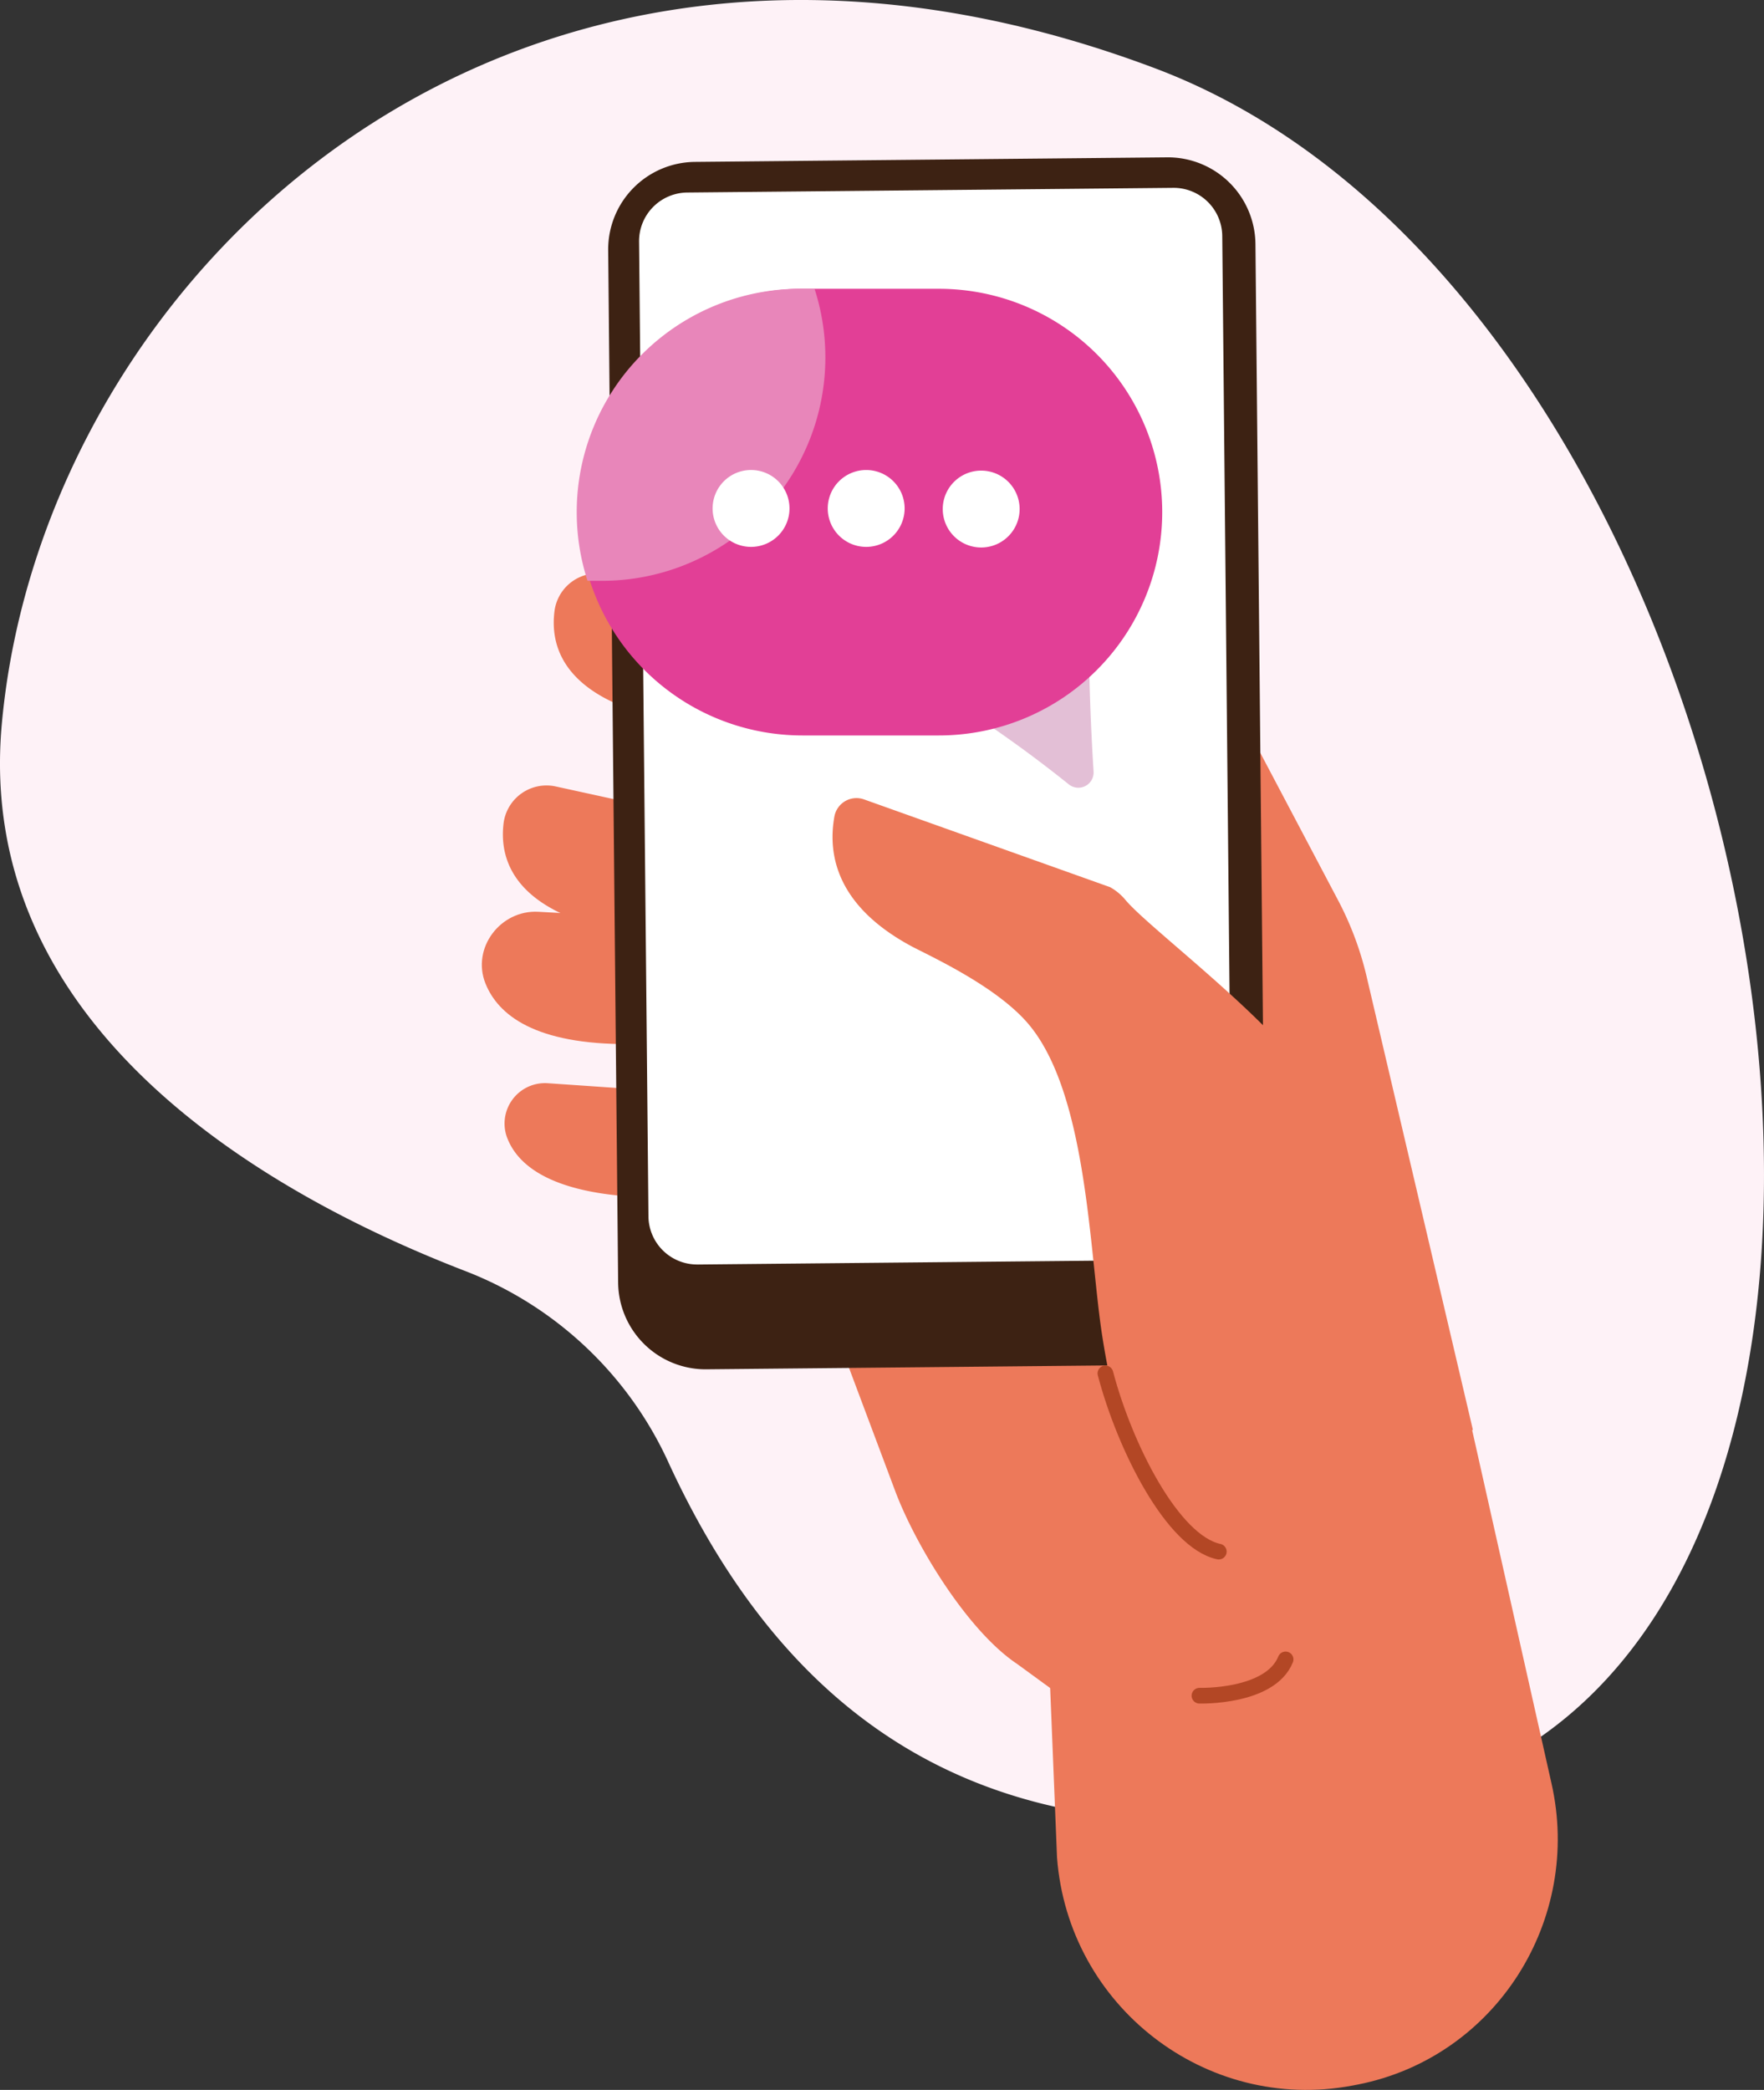 <svg xmlns="http://www.w3.org/2000/svg" xmlns:xlink="http://www.w3.org/1999/xlink" width="369.958" height="438.306" viewBox="0 0 369.958 438.306"><rect x="0" y="0" width="369.958" height="438.306" fill="#333333" stroke="none"/><defs><style>.a,.g{fill:none;}.b{clip-path:url(#a);}.c{fill:#fef2f7;}.d{fill:#ed795a;}.e{fill:#3d2213;}.f{fill:#fff;}.g{stroke:#b34725;stroke-linecap:round;stroke-linejoin:round;stroke-width:3.294px;}.h{fill:#e3bfd6;}.i{fill:#e23f96;}.j{fill:#e886ba;}</style><clipPath id="a"><rect class="a" width="369.958" height="438.306"/></clipPath></defs><g class="b"><path class="c" d="M140.168,306.652a77.613,77.613,0,0,0-42.523-40.058C57.8,251.231-5.526,216.437.386,151.767,8.956,58.021,106.68-36.734,242.247,14.324S422.531,350.94,291.8,377.53c-69.025,14.04-120.69-3.607-151.635-70.878" transform="translate(0 0)"/><path class="d" d="M275.6,278.966l-22.276-95.014a67.208,67.208,0,0,0-5.995-16.03l-33.29-63.088A32.4,32.4,0,0,0,190.63,88.241l-36.538-6.264s-18.134,64.561-8.405,135.517a103.334,103.334,0,0,0,2.235,11.571l-17.186-.474,23.693,63.187c4.291,11.444,15.207,29.381,25.57,36.3l7.951,5.8Z" transform="translate(33.299 20.88)"/><path class="d" d="M113.606,135.535,95.1,131.491a9.079,9.079,0,0,0-10.888,7.664c-1.029,8.22,2.6,19.481,27.819,23.424,41.469,6.487,1.576-27.044,1.576-27.044" transform="translate(21.41 33.439)"/><path class="d" d="M122.151,100.255l-18.471-4.2a9.075,9.075,0,0,0-10.947,7.575c-1.1,8.212,2.439,19.5,27.62,23.656,41.407,6.828,1.8-27.035,1.8-27.035" transform="translate(23.576 24.41)"/><path class="d" d="M108.662,153.309l-16.262-.9c-8-.44-14.056,7.651-11.1,15.036,2.651,6.614,10.384,12.8,30.08,12.714,42.126-.187-2.723-26.853-2.723-26.853" transform="translate(20.514 38.816)"/><path class="d" d="M112.295,182.363l-18.906-1.3A8.481,8.481,0,0,0,84.777,192.2c2.157,6.127,9.593,12.453,30.922,12.849,41.969.778-3.4-22.681-3.4-22.681" transform="translate(21.475 46.113)"/><path class="d" d="M175.112,280.356l1.971,48.718c2.346,31.163,31.2,53.6,61.915,47.847.417-.078.831-.158,1.246-.24,28.88-5.725,47.075-34.538,40.522-63.241L263.7,237.461Z" transform="translate(44.602 60.483)"/><path class="e" d="M122.285,280.478l99.021-.954a18.365,18.365,0,0,0,18.187-18.541L237.408,44.49A18.364,18.364,0,0,0,218.868,26.3l-99.021.954A18.364,18.364,0,0,0,101.659,45.8l2.087,216.495a18.362,18.362,0,0,0,18.54,18.186" transform="translate(25.893 6.7)"/><path class="f" d="M119.09,257.206,221,256.224a10.2,10.2,0,0,0,10.1-10.3L229.131,41.5a10.2,10.2,0,0,0-10.3-10.1l-101.909.982a10.2,10.2,0,0,0-10.1,10.3L108.79,247.1a10.2,10.2,0,0,0,10.3,10.1" transform="translate(27.208 7.996)"/><path class="g" d="M200.493,284.984s14.813.432,18.062-7.612" transform="translate(51.067 70.649)"/><path class="d" d="M227.8,275.178c-1.389-.838,27.394-49.68,14.331-78.1-6.494-14.13-36.188-35.873-41.548-42.329a11.318,11.318,0,0,0-3.216-2.668l-51.591-18.4a4.706,4.706,0,0,0-6.221,3.561c-1.518,8.424.826,18.937,16.055,27.177,3.591,1.944,17.471,8.149,24.379,16.068,12.664,14.514,12.994,48.254,15.745,65.8,8.327,53.129,29.513,49.185,29.513,49.185Z" transform="translate(35.445 33.978)"/><path class="g" d="M208.549,266.941c-9.66-2.043-19.7-21.873-23.775-37.376" transform="translate(47.063 58.472)"/><path class="h" d="M160.221,121.17a270.458,270.458,0,0,1,23.122,16.637,3.2,3.2,0,0,0,5.2-2.7q-.933-14.778-1.025-29.592a.721.721,0,0,0-1.132-.59c-8.173,5.646-16.344,11.3-24.439,17.063a.734.734,0,0,1-.216.105h-.005a.719.719,0,0,1-.639-.119,10.936,10.936,0,0,1-.87-.806" transform="translate(40.809 26.692)"/><path class="i" d="M96.794,95.11h0a46.838,46.838,0,0,1,46.838-46.838h28.624a46.838,46.838,0,0,1,0,93.676H143.632A46.838,46.838,0,0,1,96.794,95.11" transform="translate(24.654 12.295)"/><path class="j" d="M96.4,95.11h0a46.79,46.79,0,0,0,2.269,14.409h3.04a46.846,46.846,0,0,0,44.57-61.247h-3.04A46.838,46.838,0,0,0,96.4,95.11" transform="translate(24.553 12.295)"/><path class="f" d="M119.114,86.623a8.062,8.062,0,1,1,8.062,8.062,8.061,8.061,0,0,1-8.062-8.062" transform="translate(30.339 20.01)"/><path class="f" d="M138.36,86.623a8.061,8.061,0,1,1,8.061,8.062,8.061,8.061,0,0,1-8.061-8.062" transform="translate(35.241 20.01)"/><path class="f" d="M157.583,86.725a8.061,8.061,0,1,1,8.06,8.062,8.062,8.062,0,0,1-8.06-8.062" transform="translate(40.137 20.036)"/></g></svg>
